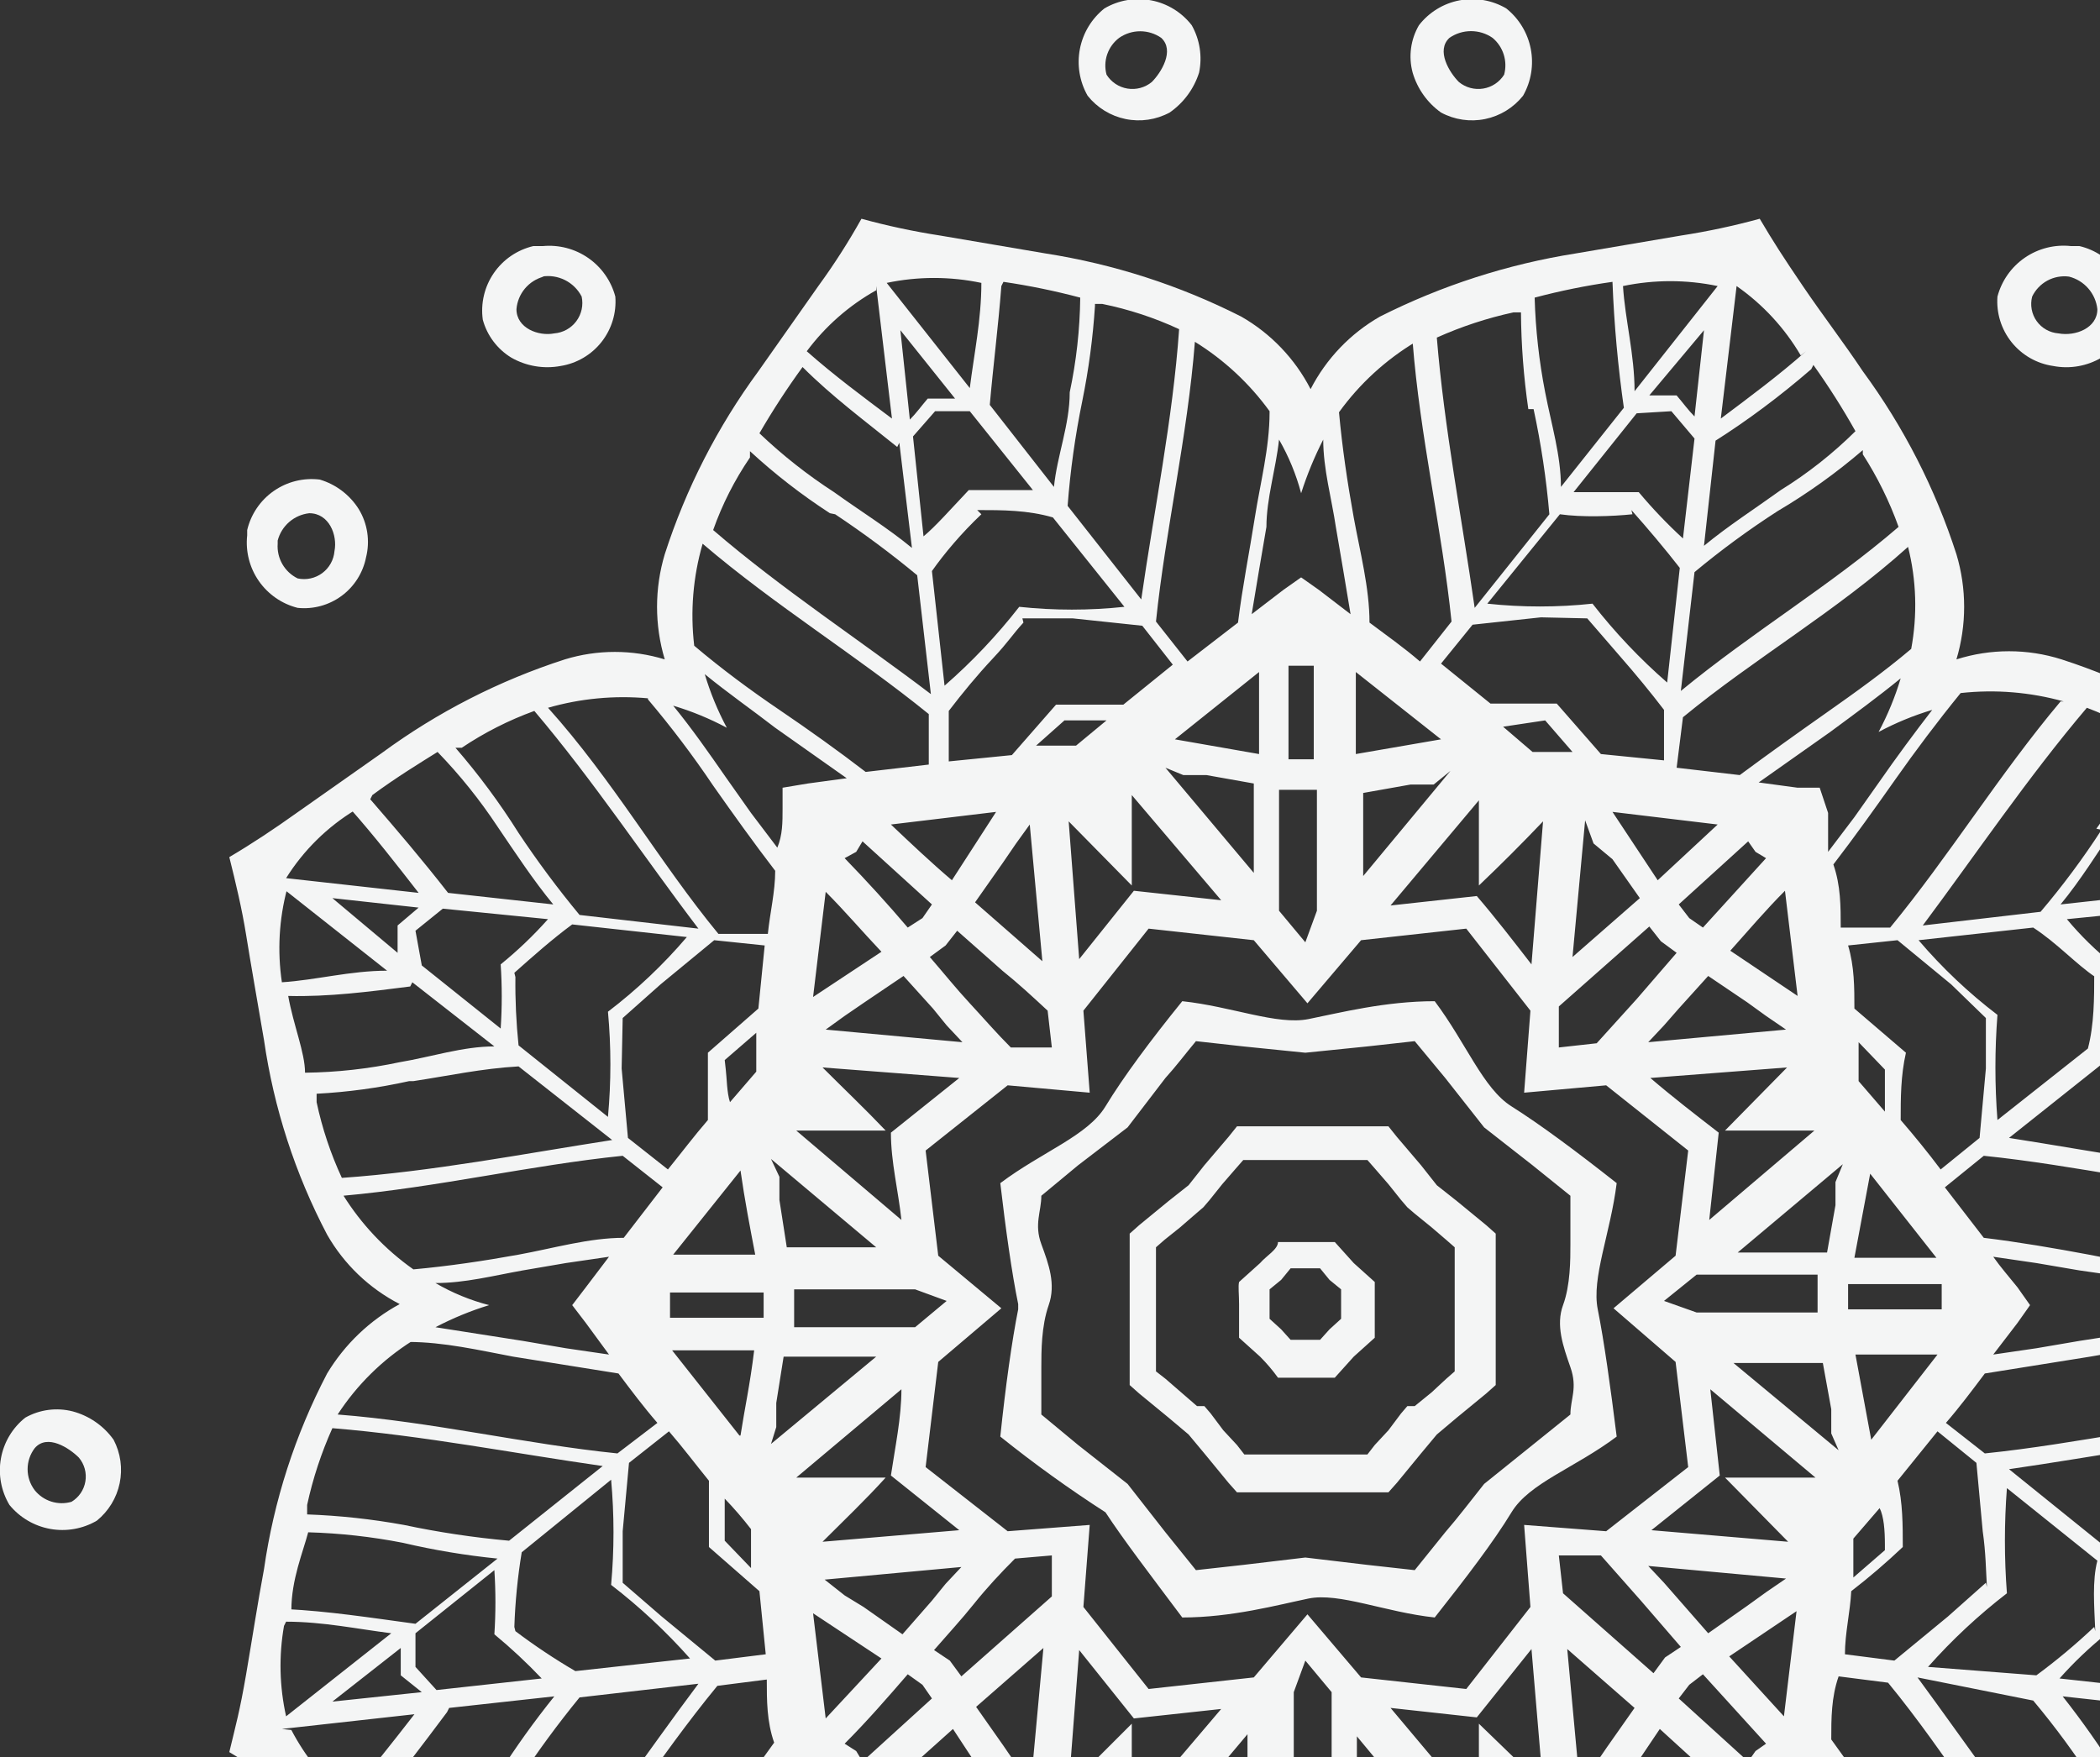 <svg width="239" height="200" viewBox="0 0 239 200" fill="none" xmlns="http://www.w3.org/2000/svg">
<rect x="0" y="0" width="239" height="200" fill="#333333" stroke="none"/>
<g clip-path="url(#clip0_9_4555)">
<path d="M12.929 163.883C11.796 162.295 10.145 161.152 8.26 160.651C6.439 160.188 4.509 160.445 2.873 161.369C1.42 162.526 0.437 164.171 0.107 165.999C-0.223 167.827 0.122 169.712 1.077 171.305C2.25 172.737 3.894 173.704 5.715 174.033C7.536 174.362 9.414 174.031 11.013 173.1C12.349 172.022 13.27 170.515 13.62 168.834C13.969 167.153 13.725 165.404 12.929 163.883ZM3.951 169.629C3.426 168.941 3.142 168.1 3.142 167.235C3.142 166.37 3.426 165.529 3.951 164.84C5.387 163.165 7.901 164.84 8.978 165.918C9.29 166.289 9.517 166.723 9.645 167.19C9.773 167.658 9.798 168.147 9.718 168.625C9.638 169.103 9.456 169.558 9.184 169.958C8.911 170.359 8.555 170.696 8.14 170.946C7.39 171.165 6.591 171.158 5.846 170.923C5.1 170.689 4.44 170.238 3.951 169.629Z" fill="#F4F5F5"/>
<path d="M233.673 41.659C235.564 42.022 237.523 41.681 239.18 40.701C240.767 39.729 241.923 38.188 242.412 36.392C242.671 34.53 242.225 32.639 241.162 31.089C240.099 29.539 238.496 28.442 236.666 28.012H235.709C233.855 27.807 231.989 28.274 230.451 29.329C228.913 30.383 227.805 31.955 227.329 33.758C227.188 35.634 227.765 37.493 228.943 38.96C230.121 40.426 231.812 41.391 233.673 41.659ZM235.469 31.484C236.322 31.699 237.089 32.169 237.667 32.833C238.245 33.496 238.606 34.32 238.701 35.195C238.701 37.35 236.187 38.307 234.272 37.948C233.782 37.911 233.306 37.767 232.878 37.526C232.45 37.286 232.08 36.954 231.795 36.554C231.509 36.154 231.315 35.697 231.226 35.214C231.137 34.73 231.155 34.233 231.279 33.758C231.65 32.987 232.254 32.352 233.006 31.943C233.758 31.535 234.62 31.374 235.469 31.484Z" fill="#F4F5F5"/>
<path d="M133.117 12.809C134.707 11.706 135.886 10.106 136.469 8.26C136.849 6.422 136.551 4.509 135.631 2.873C134.491 1.401 132.853 0.394 131.024 0.042C129.196 -0.311 127.301 0.015 125.695 0.958C124.244 2.114 123.253 3.75 122.902 5.572C122.551 7.394 122.862 9.281 123.78 10.894C124.864 12.258 126.393 13.198 128.1 13.549C129.808 13.899 131.584 13.637 133.117 12.809ZM127.371 4.31C128.074 3.821 128.909 3.558 129.765 3.558C130.621 3.558 131.457 3.821 132.16 4.31C133.716 5.746 132.16 8.26 131.082 9.338C130.701 9.651 130.257 9.88 129.781 10.008C129.304 10.137 128.806 10.162 128.319 10.083C127.832 10.004 127.367 9.822 126.956 9.549C126.545 9.275 126.197 8.918 125.935 8.499C125.728 7.738 125.754 6.931 126.01 6.184C126.267 5.438 126.74 4.785 127.371 4.31Z" fill="#F4F5F5"/>
<path d="M41.659 63.446C41.893 62.519 41.939 61.554 41.795 60.608C41.651 59.663 41.32 58.755 40.821 57.94C39.799 56.323 38.225 55.132 36.392 54.588C34.549 54.361 32.687 54.822 31.163 55.882C29.639 56.942 28.56 58.527 28.132 60.334C28.132 60.334 28.132 60.334 28.132 60.932C27.931 62.771 28.402 64.62 29.459 66.138C30.515 67.656 32.084 68.741 33.878 69.192C35.657 69.376 37.441 68.888 38.88 67.826C40.32 66.763 41.31 65.201 41.659 63.446ZM31.603 61.531C31.816 60.709 32.274 59.972 32.915 59.416C33.556 58.861 34.351 58.513 35.194 58.419C37.469 58.419 38.427 60.932 38.068 62.728C38.027 63.221 37.883 63.699 37.643 64.131C37.403 64.563 37.074 64.939 36.678 65.233C36.281 65.528 35.826 65.734 35.343 65.839C34.86 65.944 34.361 65.944 33.878 65.841C33.148 65.484 32.541 64.918 32.136 64.214C31.73 63.51 31.545 62.7 31.603 61.89V61.531Z" fill="#F4F5F5"/>
<path d="M164.003 12.809C162.444 11.7 161.305 10.097 160.771 8.26C160.529 7.359 160.467 6.419 160.591 5.495C160.714 4.57 161.019 3.679 161.489 2.873C162.629 1.401 164.267 0.394 166.096 0.042C167.924 -0.311 169.819 0.015 171.425 0.958C172.876 2.114 173.867 3.75 174.218 5.572C174.569 7.394 174.258 9.281 173.34 10.894C172.256 12.258 170.727 13.198 169.019 13.549C167.312 13.899 165.536 13.637 164.003 12.809ZM169.868 4.31C169.148 3.81 168.291 3.543 167.414 3.543C166.537 3.543 165.681 3.81 164.96 4.31C163.404 5.746 164.96 8.26 166.038 9.338C166.419 9.651 166.863 9.88 167.339 10.008C167.816 10.137 168.314 10.162 168.801 10.083C169.288 10.004 169.753 9.822 170.164 9.549C170.575 9.275 170.923 8.918 171.185 8.499C171.389 7.748 171.374 6.954 171.14 6.212C170.907 5.469 170.466 4.809 169.868 4.31Z" fill="#F4F5F5"/>
<path d="M63.805 41.659C61.876 42.018 59.881 41.679 58.179 40.701C56.592 39.729 55.435 38.188 54.947 36.392C54.688 34.53 55.134 32.639 56.197 31.089C57.26 29.539 58.863 28.442 60.693 28.012H61.77C63.604 27.837 65.441 28.318 66.954 29.37C68.466 30.423 69.557 31.977 70.03 33.758C70.174 35.616 69.614 37.46 68.46 38.924C67.307 40.388 65.645 41.364 63.805 41.659ZM61.89 31.484C61.051 31.704 60.301 32.179 59.743 32.844C59.186 33.509 58.848 34.33 58.778 35.195C58.778 37.349 61.291 38.307 63.087 37.948C63.58 37.908 64.058 37.763 64.49 37.523C64.922 37.284 65.298 36.955 65.592 36.558C65.887 36.162 66.093 35.706 66.198 35.224C66.303 34.741 66.303 34.241 66.199 33.758C65.781 32.946 65.114 32.287 64.296 31.878C63.478 31.47 62.552 31.331 61.651 31.484H61.89Z" fill="#F4F5F5"/>
<path d="M45.49 148.44C42.082 150.292 39.231 153.019 37.23 156.341C33.591 163.302 31.162 170.832 30.047 178.607C29.329 182.438 28.73 186.388 28.012 190.578C27.294 194.768 26.815 196.444 26.097 199.437C28.73 200.993 31.244 202.669 33.758 204.345C36.272 206.02 40.222 209.013 43.455 211.168C49.751 215.862 56.793 219.464 64.284 221.822C67.99 222.959 71.951 222.959 75.656 221.822C74.485 225.727 74.485 229.889 75.656 233.793C78.041 241.237 81.641 248.234 86.311 254.503L93.134 264.199C94.923 266.652 96.562 269.21 98.042 271.861L107.021 269.946L118.992 267.911C126.749 266.787 134.271 264.401 141.258 260.848C144.639 258.868 147.381 255.96 149.158 252.468C150.936 255.96 153.678 258.868 157.059 260.848C164.046 264.401 171.568 266.787 179.325 267.911L191.296 269.946L200.274 271.861C201.831 269.227 203.507 266.713 205.183 264.199C206.858 261.686 209.851 257.735 212.006 254.503C216.675 248.234 220.275 241.237 222.66 233.793C223.831 229.889 223.831 225.727 222.66 221.822C226.554 223.061 230.737 223.061 234.631 221.822C242.085 219.462 249.087 215.86 255.341 211.168C258.573 209.013 261.805 206.619 265.037 204.345C268.27 202.07 270.065 200.993 272.699 199.437C271.981 196.444 271.382 193.571 270.784 190.578C270.185 187.585 269.467 182.677 268.748 178.607C267.633 170.832 265.204 163.302 261.566 156.341C259.598 152.993 256.738 150.257 253.306 148.44C256.79 146.696 259.669 143.943 261.566 140.539C265.202 133.62 267.631 126.13 268.748 118.393C269.467 114.443 270.065 110.612 270.784 106.422C271.502 102.232 271.981 100.436 272.699 97.563C270.065 96.007 267.551 94.331 265.037 92.536L255.341 85.712C249.063 81.058 242.068 77.459 234.631 75.058C230.737 73.82 226.554 73.82 222.66 75.058C223.831 71.154 223.831 66.992 222.66 63.087C220.251 55.617 216.654 48.583 212.006 42.258C209.851 39.025 207.457 35.913 205.183 32.561C202.908 29.209 201.831 27.533 200.274 24.9C197.321 25.709 194.323 26.349 191.296 26.815L179.325 28.85C171.576 30.077 164.065 32.5 157.059 36.033C153.682 37.964 150.938 40.833 149.158 44.293C147.379 40.833 144.635 37.964 141.258 36.033C134.259 32.484 126.745 30.06 118.992 28.85L107.021 26.815C103.994 26.349 100.996 25.709 98.042 24.9C96.562 27.55 94.923 30.108 93.134 32.561L86.311 42.258C81.663 48.583 78.065 55.617 75.656 63.087C74.485 66.992 74.485 71.154 75.656 75.058C71.951 73.922 67.99 73.922 64.284 75.058C56.813 77.467 49.78 81.064 43.455 85.712L33.758 92.536C31.244 94.331 28.73 96.007 26.097 97.563C26.815 100.436 27.533 103.429 28.012 106.422C28.491 109.415 29.329 114.203 30.047 118.393C31.164 126.13 33.593 133.62 37.23 140.539C39.161 143.916 42.03 146.661 45.49 148.44ZM144.49 150.116V146.764L145.806 145.687L146.884 144.37H150.236L151.313 145.687L152.63 146.764V150.116L151.313 151.313L150.236 152.51H146.884L145.806 151.313L144.49 150.116ZM100.796 168.192H90.62L102.591 158.137C102.591 161.369 101.873 164.721 101.394 167.953L109.175 174.178L93.613 175.495C96.007 173.1 98.521 170.706 100.796 168.192ZM100.796 128.688C98.521 126.294 96.007 123.9 93.613 121.505L109.175 122.703L101.394 128.927C101.394 132.279 102.232 135.511 102.591 138.863L90.62 128.688H100.796ZM128.808 100.796V90.501L138.983 102.472L129.047 101.394L122.822 109.175L121.625 93.493L128.808 100.796ZM168.312 100.796C170.826 98.401 173.22 96.007 175.614 93.493L174.297 109.774C172.262 107.14 170.227 104.507 168.073 101.993L158.256 103.07L168.312 91.099V100.796ZM196.324 128.688H206.499L194.528 138.863L195.606 128.927C192.972 126.892 190.339 124.857 187.825 122.703L203.387 121.505L196.324 128.688ZM196.324 168.192L203.507 175.495L187.944 174.178L195.725 167.953L194.648 158.137L206.619 168.192H196.324ZM168.312 196.204V206.38L158.256 194.409L168.073 195.486L174.297 187.705L175.614 203.267L168.312 196.204ZM128.808 196.204L121.625 203.387L122.822 187.825L129.047 195.606L138.983 194.528L128.808 206.499V196.204ZM88.346 162.446V159.693L89.184 154.426H94.331H96.845H99.718L87.747 164.361L88.346 162.446ZM115.759 200.993L114.203 198.718L111.091 194.289L114.921 190.937L116.837 189.261L118.752 187.585L117.316 203.148L115.759 200.993ZM162.446 208.774H159.812L154.426 207.816V202.788V200.274V197.641L164.362 209.612L162.446 208.774ZM200.993 181.241L198.838 182.797L194.409 185.909L191.057 182.078L189.381 180.163L187.585 178.248L203.267 179.684L200.993 181.241ZM208.894 134.554V137.187L207.936 142.574H202.788H197.761L209.732 132.519L208.894 134.554ZM181.36 96.007L183.515 97.803L186.628 102.232L182.797 105.584L180.881 107.26L178.966 108.936L180.403 93.374L181.36 96.007ZM134.673 88.226H137.307L142.694 89.184V94.212V99.359L132.638 87.388L134.673 88.226ZM96.127 115.64L98.401 114.083L102.831 111.091L106.183 114.802L107.739 116.717L109.534 118.632L93.972 117.196L96.127 115.64ZM87.747 131.92L99.718 141.976H94.69H89.543L88.705 136.589V133.955L87.747 131.92ZM93.853 179.804L109.415 178.368L107.619 180.283L106.063 182.198L102.711 186.029L98.282 182.917L96.127 181.6L93.853 179.804ZM131.92 209.372L141.976 197.402V202.549V207.577L136.589 208.534H133.955L131.92 209.372ZM179.804 203.267L178.368 187.705L180.283 189.381L182.198 191.057L186.029 194.409L182.916 198.838L181.36 201.112L179.804 203.267ZM209.253 165.08L197.282 155.144H199.796H202.31H207.457L208.415 160.411V163.165L209.253 165.08ZM203.267 117.196L187.585 118.632L189.381 116.717L191.057 114.802L194.409 111.091L198.838 114.083L200.993 115.64L203.267 117.196ZM165.08 87.747L155.144 99.718V97.803V95.289V90.261L160.531 89.303H163.164L165.08 87.747ZM117.196 93.852L118.632 109.415L116.717 107.739L114.802 106.063L110.971 102.711L114.083 98.282L115.64 96.007L117.196 93.852ZM84.156 163.404L76.495 153.707H85.832C85.353 157.658 84.754 160.291 84.276 163.404H84.156ZM113.485 204.464L101.514 203.028L108.457 196.803L113.485 204.464ZM163.404 212.844L153.707 220.386C153.707 217.273 153.707 214.161 153.707 211.168L163.404 212.844ZM204.464 183.395L203.028 195.366L196.803 188.543L204.464 183.395ZM212.844 133.596L220.386 143.173H211.048L212.844 133.596ZM183.515 92.416L195.486 93.852L188.663 100.197L183.515 92.416ZM133.716 84.156L143.293 76.495V85.832L133.716 84.156ZM92.536 113.485L93.972 101.514C96.127 103.669 98.162 106.063 100.317 108.337L92.536 113.485ZM85.952 142.814H76.614L84.276 133.237C84.754 136.589 85.353 139.701 85.952 142.814ZM100.317 188.782L93.972 195.606L92.536 183.635L100.317 188.782ZM142.933 211.168V220.386L133.357 212.844L142.933 211.168ZM188.902 196.803L195.725 203.028L183.754 204.464L188.902 196.803ZM211.168 154.186H220.505L212.964 163.883L211.168 154.186ZM196.923 108.218C198.958 105.943 200.993 103.549 203.147 101.394L204.584 113.365L196.923 108.218ZM154.306 85.832C154.306 82.719 154.306 79.607 154.306 76.495L164.002 84.156L154.306 85.832ZM108.337 100.197C105.943 98.162 103.669 96.007 101.394 93.852L113.365 92.416L108.337 100.197ZM86.909 148.081V149.996H76.255V148.56V147.123H86.909V148.081ZM104.985 104.507L103.31 105.584C101.075 102.95 98.681 100.317 96.127 97.683L97.444 96.965L98.162 95.768L106.063 102.95L104.985 104.507ZM148.56 86.43H146.644C146.644 82.959 146.644 79.368 146.644 75.776H148.081H149.518C149.518 79.368 149.518 82.959 149.518 86.43H148.56ZM192.254 104.507L191.057 102.95L198.958 95.768L199.796 96.965L200.993 97.683L193.81 105.584L192.254 104.507ZM210.33 148.081V146.166H220.984V147.602V149.039H210.33V148.081ZM192.254 191.775L193.81 190.578L200.993 198.479L199.796 199.317L198.958 200.514L191.057 193.331L192.254 191.775ZM148.56 209.851H150.475C150.475 213.443 150.475 217.034 150.475 220.625H149.039H147.602C147.602 217.034 147.602 213.443 147.602 209.851H148.56ZM104.985 191.775L106.063 193.331L98.162 200.514L97.444 199.317L96.127 198.479C98.641 195.965 101.035 193.212 103.31 190.578L104.985 191.775ZM107.739 148.081L104.148 151.074C101.753 151.074 99.479 151.074 97.204 151.074H90.381V148.919V146.764H97.204H104.148L107.739 148.081ZM119.71 119.231H115.041C113.365 117.555 111.929 115.879 110.372 114.203C108.816 112.527 107.38 110.731 105.823 108.936L107.619 107.619L108.936 105.943L114.083 110.492C115.879 111.929 117.555 113.485 119.231 115.041L119.71 119.231ZM148.56 107.26L145.567 103.669V96.725C145.567 94.451 145.567 92.177 145.567 89.902H147.722H149.877C149.877 92.177 149.877 94.451 149.877 96.725C149.877 99 149.877 101.275 149.877 103.669L148.56 107.26ZM177.41 119.231V114.562L182.557 110.013L187.705 105.464L189.022 107.14L190.817 108.457L186.268 113.724L181.719 118.752L177.41 119.231ZM189.381 148.081L193.092 145.088H199.915H206.858V147.243V149.398H199.915H193.092L189.381 148.081ZM177.41 177.051H182.198L186.747 182.198L191.296 187.466L189.501 188.663L188.184 190.458L183.036 185.909L177.889 181.36L177.41 177.051ZM148.56 189.022L151.553 192.613C151.553 194.887 151.553 197.162 151.553 199.437C151.553 201.711 151.553 204.105 151.553 206.38H149.398H147.243C147.243 204.105 147.243 201.711 147.243 199.437V192.613L148.56 189.022ZM119.71 177.051V181.719L114.562 186.268L109.415 190.817L108.098 189.022L106.302 187.825C107.859 186.029 109.415 184.353 110.851 182.557C112.288 180.762 113.844 179.086 115.52 177.41L119.71 177.051ZM65.122 148.56L66.678 150.595L69.312 154.186L64.404 153.468L59.496 152.63L49.56 151.074C51.513 150.05 53.557 149.209 55.665 148.56C53.524 148.008 51.469 147.162 49.56 146.046C52.912 146.046 56.144 145.208 59.496 144.609L64.404 143.771L69.312 143.053L66.678 146.525L65.122 148.56ZM89.064 89.663V92.057C89.064 93.613 89.064 95.049 88.466 96.486L85.473 92.536L82.6 88.466C80.684 85.712 78.769 82.959 76.614 80.325C78.728 80.956 80.774 81.799 82.719 82.839C81.679 80.894 80.837 78.848 80.206 76.734C82.839 78.889 85.593 80.804 88.226 82.839L92.296 85.712L96.366 88.585L91.937 89.184L89.064 89.663ZM148.081 65.721L146.046 67.157L142.455 69.91L143.293 64.883L144.131 59.974C144.131 56.742 145.208 53.391 145.567 50.039C146.67 51.954 147.515 54.007 148.081 56.144C148.752 54.044 149.592 52.002 150.595 50.039C150.595 53.391 151.553 56.742 152.031 59.974L152.869 64.883L153.707 69.91L150.116 67.157L148.081 65.721ZM207.098 89.663H204.584L200.155 89.064L204.225 86.191L208.295 83.318C211.048 81.283 213.682 79.368 216.316 77.213C215.684 79.327 214.842 81.372 213.802 83.318C215.747 82.278 217.793 81.435 219.907 80.804C217.872 83.438 215.837 86.191 213.921 88.944L211.048 93.015L208.056 96.965C208.056 95.528 208.056 94.092 208.056 92.536L207.098 89.663ZM231.04 148.56L229.603 146.525C228.646 145.328 227.688 144.25 226.85 143.053L231.758 143.771L236.666 144.609L246.722 146.046C244.764 147.148 242.672 147.993 240.497 148.56C242.635 149.231 244.717 150.072 246.722 151.074L236.666 152.63L231.758 153.468L226.85 154.186L229.603 150.595L231.04 148.56ZM207.098 207.577V205.063C207.098 203.626 207.098 202.19 207.098 200.634L210.091 204.704L212.964 208.774C214.879 211.527 216.914 214.161 218.949 216.914C216.832 216.24 214.787 215.358 212.844 214.28C213.884 216.226 214.727 218.272 215.358 220.386C212.724 218.351 210.091 216.316 207.337 214.4L203.267 211.527L199.197 208.534L203.626 207.936L207.098 207.577ZM148.081 231.519L150.116 230.082L153.707 227.329L152.869 232.237L152.031 237.265C152.031 240.497 150.954 243.849 150.595 247.201C149.614 245.228 148.773 243.188 148.081 241.096C147.493 243.225 146.649 245.275 145.567 247.201C145.567 243.849 144.729 240.497 144.131 237.265L143.293 232.237L142.455 227.329L146.046 230.082L148.081 231.519ZM89.064 207.577H91.578L96.007 208.175L91.937 211.168L87.867 214.041L79.846 220.027C80.478 217.912 81.32 215.867 82.36 213.921C80.417 214.999 78.372 215.881 76.255 216.555C78.41 213.802 80.325 211.168 82.241 208.415L85.114 204.345L88.106 200.274C88.106 201.831 88.106 203.267 88.705 204.704L89.064 207.577ZM46.447 152.75C50.517 152.75 54.588 153.707 58.418 154.426L70.389 156.341C71.826 158.256 73.262 160.172 74.819 161.967L70.27 165.439C59.735 164.361 49.201 161.848 38.427 161.01C40.622 157.636 43.522 154.777 46.926 152.63L46.447 152.75ZM79.128 223.379C82.241 220.745 85.592 218.351 88.825 216.076L98.641 208.894L105.823 209.851V215.597C97.564 222.181 88.346 227.568 80.086 234.871C79.133 231.073 78.971 227.121 79.607 223.259L79.128 223.379ZM152.271 250.193C152.271 246.123 153.228 242.173 153.947 238.222C154.665 234.272 155.264 230.322 155.742 226.251C157.658 224.695 159.693 223.259 161.489 221.703L165.08 226.132C164.002 236.666 161.488 247.201 160.65 257.975C157.484 255.934 154.791 253.24 152.75 250.074L152.271 250.193ZM222.9 217.513C220.266 214.4 217.872 211.168 215.478 207.816L208.415 198C208.415 195.606 208.415 193.212 209.253 190.817L214.879 191.536C221.583 199.676 226.85 208.894 234.272 217.154C230.705 218.025 226.995 218.147 223.378 217.513H222.9ZM249.715 144.49C245.644 144.49 241.574 143.532 237.744 142.814C233.913 142.095 229.723 141.377 225.773 140.898L221.343 135.152L225.773 131.561C236.307 132.639 246.842 135.152 257.615 136.11C255.723 139.335 253.198 142.144 250.193 144.37L249.715 144.49ZM217.513 73.861C214.4 76.495 211.048 78.889 207.816 81.163C204.584 83.438 201.232 85.832 198 88.226L190.817 87.388L191.536 81.642C199.676 74.938 208.894 69.671 217.154 62.249C218.109 66.049 218.231 70.01 217.513 73.861ZM144.49 46.926C144.49 50.996 143.412 55.066 142.814 58.897C142.215 62.728 141.377 66.918 140.898 70.868L135.152 75.297L131.561 70.749C132.638 60.334 135.152 49.68 135.99 38.906C139.312 40.959 142.199 43.644 144.49 46.807V46.926ZM73.741 79.607C76.394 82.74 78.872 86.017 81.163 89.423C83.438 92.655 85.832 96.007 88.226 99.12C88.226 101.514 87.627 103.908 87.388 106.302H81.762C75.058 98.162 69.791 88.825 62.369 80.565C66.06 79.504 69.916 79.139 73.741 79.487V79.607ZM39.025 136.11C49.799 135.152 60.334 132.639 70.868 131.561L75.417 135.152L70.988 140.898C67.037 140.898 62.967 142.095 59.017 142.814C55.066 143.532 50.996 144.131 47.046 144.49C43.829 142.223 41.102 139.333 39.025 135.99V136.11ZM62.249 217.513C69.312 209.253 74.938 200.035 81.642 191.895L87.268 191.177C87.268 193.571 87.268 195.965 88.106 198.359L81.043 208.175C78.781 211.564 76.302 214.803 73.621 217.872C69.849 218.575 65.969 218.452 62.249 217.513ZM135.631 257.975C134.793 247.201 132.279 236.666 131.202 226.132L134.793 221.703L140.539 226.251C140.539 230.202 141.736 234.152 142.455 238.222C143.173 242.293 143.771 246.243 144.131 250.193C141.895 253.372 138.995 256.028 135.631 257.975ZM216.794 234.751C208.534 227.808 199.317 222.062 191.176 215.478L190.458 209.732L197.641 208.774L207.457 215.956C210.689 218.231 214.041 220.625 217.154 223.259C217.992 227.044 217.992 230.966 217.154 234.751H216.794ZM257.735 161.01C246.961 161.848 236.427 164.361 225.892 165.439L221.463 161.967C223.019 160.172 224.456 158.256 225.892 156.341L237.863 154.426C241.814 153.707 245.884 153.109 249.834 152.75C253.169 154.853 255.991 157.675 258.094 161.01H257.735ZM234.511 79.846C227.568 88.106 221.822 97.444 215.118 105.584H209.492C209.492 103.19 209.492 100.796 208.654 98.401C211.048 95.289 213.443 91.937 215.717 88.705C217.992 85.473 220.505 82.121 223.139 78.889C227.075 78.456 231.057 78.781 234.871 79.846H234.511ZM160.77 38.906C161.608 49.68 164.122 60.334 165.199 70.749L161.608 75.297C159.813 73.741 157.777 72.305 155.862 70.868C155.862 66.918 154.785 62.848 154.066 58.897C153.348 54.947 152.75 50.877 152.391 46.926C154.729 43.688 157.703 40.959 161.129 38.906H160.77ZM79.966 61.89C88.226 68.953 97.444 74.579 105.704 81.283V87.029L98.521 87.867C95.409 85.473 92.057 83.079 88.705 80.804C85.353 78.53 82.121 76.135 79.008 73.502C78.548 69.606 78.874 65.658 79.966 61.89ZM34.955 172.143V171.305C35.605 168.299 36.568 165.371 37.828 162.566C48.123 163.404 58.538 165.439 68.594 166.875L57.94 175.375C53.917 175.015 49.919 174.416 45.968 173.579C42.331 172.916 38.65 172.516 34.955 172.382V172.143ZM85.233 245.525V244.687C83.488 242.167 82.08 239.431 81.043 236.546C88.825 229.843 97.803 223.857 105.823 217.872L104.267 231.279C101.338 233.83 98.216 236.152 94.93 238.222C91.508 240.483 88.267 243.005 85.233 245.764V245.525ZM172.502 261.805H171.544C168.519 261.172 165.584 260.167 162.805 258.813C163.643 248.637 165.678 238.103 167.115 228.167L175.614 238.821C175.269 242.845 174.669 246.844 173.819 250.792C173.104 254.505 172.664 258.267 172.502 262.045V261.805ZM245.884 211.647H245.046C242.497 213.311 239.766 214.677 236.906 215.717C230.202 207.936 224.216 199.077 218.231 190.937L231.399 193.571C233.913 196.571 236.233 199.73 238.342 203.028C240.637 206.16 243.158 209.121 245.884 211.886V211.647ZM262.164 124.259V125.216C261.588 128.203 260.623 131.101 259.291 133.835C248.996 133.117 238.582 131.082 228.646 129.526L239.18 121.146C243.131 121.146 246.842 122.224 251.151 122.822C254.767 123.699 258.452 124.26 262.164 124.498V124.259ZM212.006 50.996V51.715C213.673 54.304 215.038 57.075 216.076 59.974C208.295 66.678 199.437 71.945 191.296 78.649L192.852 65.122C195.861 62.618 199.019 60.299 202.31 58.179C205.739 56.154 208.984 53.83 212.006 51.236V50.996ZM124.618 34.596H125.456C128.471 35.209 131.404 36.173 134.195 37.469C133.476 47.764 131.322 58.179 129.885 68.234L121.505 57.58C121.809 53.559 122.369 49.56 123.181 45.609C123.903 42.055 124.382 38.455 124.618 34.836V34.596ZM51.834 85.114H52.553C55.126 83.388 57.9 81.981 60.812 80.924C67.516 88.825 73.382 97.683 79.487 105.704L65.96 104.147C63.484 101.158 61.167 98.042 59.017 94.81C56.874 91.399 54.472 88.158 51.834 85.114ZM47.046 123.062C50.996 122.463 54.827 121.625 59.017 121.386L69.671 129.765C59.615 131.322 49.201 133.357 38.906 134.075C37.627 131.319 36.664 128.428 36.033 125.456V124.498C39.578 124.312 43.101 123.831 46.567 123.062H47.046ZM59.017 202.669C61.166 199.398 63.484 196.242 65.96 193.212L79.487 191.655C73.382 199.796 67.516 208.654 60.812 216.435C57.903 215.421 55.129 214.054 52.553 212.365H51.834C54.308 209.305 56.548 206.063 58.538 202.669H59.017ZM123.66 250.553C122.848 246.602 122.288 242.603 121.984 238.582L130.364 227.927C131.8 237.863 133.955 248.398 134.673 258.573C131.91 259.964 128.97 260.97 125.935 261.566H125.097C124.889 257.825 124.409 254.104 123.66 250.433V250.553ZM203.267 238.582C199.923 236.541 196.759 234.218 193.81 231.638L192.254 218.231C200.394 224.216 209.253 230.202 217.034 236.906C215.993 239.766 214.628 242.497 212.964 245.046V245.884C209.773 243.145 206.371 240.664 202.788 238.462L203.267 238.582ZM251.151 173.938C247.202 174.785 243.204 175.384 239.18 175.734L228.646 167.235C238.582 165.798 248.996 163.763 259.291 162.925C260.604 165.709 261.569 168.644 262.164 171.664V172.502C258.266 172.646 254.384 173.086 250.553 173.819L251.151 173.938ZM239.18 94.451C237.07 97.71 234.751 100.829 232.237 103.788L218.829 105.345C224.815 97.324 230.8 88.466 237.504 80.565C240.367 81.65 243.098 83.055 245.645 84.755H246.482C243.604 87.737 240.962 90.939 238.582 94.331L239.18 94.451ZM174.537 46.567C175.387 50.516 175.987 54.514 176.333 58.538L167.833 69.192C166.397 59.137 164.362 48.722 163.524 38.427C166.328 37.167 169.257 36.204 172.262 35.554H173.1C173.127 39.24 173.407 42.919 173.938 46.567H174.537ZM95.049 58.538C98.281 60.688 101.398 63.005 104.387 65.481L105.943 79.008C97.922 72.903 88.944 67.037 81.163 60.334C82.197 57.411 83.606 54.635 85.353 52.074V51.355C88.18 53.963 91.224 56.326 94.451 58.418L95.049 58.538ZM33.16 183.276C33.16 179.804 34.476 176.692 35.075 174.417C38.693 174.52 42.296 174.92 45.849 175.614C49.397 176.446 52.996 177.046 56.623 177.41L47.285 184.832C42.018 184.114 37.349 183.395 32.561 183.156L33.16 183.276ZM91.698 255.102C89.932 252.675 88.293 250.157 86.79 247.56C89.436 245.063 92.279 242.781 95.289 240.736C98.282 238.701 101.394 236.786 104.148 234.511L102.711 246.482C98.401 248.996 94.69 251.869 91.099 254.982L91.698 255.102ZM183.874 264.559C180.403 264.559 177.29 263.242 175.016 262.763C175.118 259.105 175.519 255.462 176.213 251.869C176.931 248.278 177.649 244.687 178.008 241.215L185.43 250.433C184.559 255.067 183.92 259.741 183.515 264.439L183.874 264.559ZM255.341 205.542C252.588 207.457 249.834 209.253 247.799 210.45C245.267 207.834 242.983 204.988 240.976 201.95C239.067 198.884 236.989 195.927 234.751 193.092L246.722 194.409C249.116 198.718 251.869 202.429 255.341 205.542ZM264.798 113.365C264.798 116.717 263.481 119.829 262.883 122.104C259.261 122.054 255.653 121.653 252.109 120.907C248.518 120.308 244.926 119.47 241.455 119.111L250.672 111.809C255.341 112.886 259.77 113.485 264.559 113.844L264.798 113.365ZM206.38 41.539C208.112 43.964 209.71 46.482 211.168 49.081C208.597 51.63 205.746 53.879 202.669 55.785C199.676 57.94 196.683 59.855 193.93 62.129L195.247 50.158C198.838 47.884 202.549 45.13 206.14 42.018L206.38 41.539ZM114.203 32.082C117.148 32.515 120.065 33.115 122.942 33.878C122.899 37.5 122.498 41.109 121.745 44.652C121.745 48.363 120.308 51.834 119.949 55.426L112.647 46.088C113.006 41.898 113.605 37.23 113.964 32.561L114.203 32.082ZM42.377 90.501C45.13 88.466 47.884 86.79 49.799 85.592C52.332 88.209 54.616 91.054 56.623 94.092C58.658 97.085 60.693 100.197 62.967 102.95L50.996 101.634C48.004 97.803 45.25 94.571 42.138 90.979L42.377 90.501ZM46.926 111.809L56.264 119.111C52.672 119.111 49.081 120.308 45.49 120.907C41.947 121.66 38.338 122.061 34.716 122.104C34.716 119.829 33.399 116.717 32.8 113.365C37.349 113.485 42.018 112.886 46.687 112.288L46.926 111.809ZM51.116 194.409L63.087 193.092C60.81 195.925 58.691 198.882 56.742 201.95C54.736 204.988 52.451 207.834 49.919 210.45L42.497 205.542C45.25 202.429 48.004 198.718 50.877 194.888L51.116 194.409ZM112.647 249.834L119.949 240.617C119.949 244.088 121.146 247.68 121.745 251.271C122.497 254.855 122.898 258.503 122.942 262.164C120.667 262.164 117.555 263.481 114.203 263.96C113.605 259.651 113.006 255.102 112.407 250.313L112.647 249.834ZM195.247 245.645L193.93 233.674C196.683 235.948 199.676 237.863 202.669 239.898C205.723 241.882 208.571 244.168 211.168 246.722C209.71 249.321 208.112 251.839 206.38 254.264C202.549 251.869 198.838 248.996 195.486 246.123L195.247 245.645ZM250.672 184.233L241.455 176.811C245.04 176.437 248.599 175.837 252.109 175.016C255.662 174.328 259.265 173.928 262.883 173.819C262.883 176.093 264.199 179.206 264.798 182.677C259.77 183.395 255.341 184.114 250.433 184.712L250.672 184.233ZM246.482 101.634L234.511 102.95C236.786 100.197 238.701 97.085 240.736 94.092C242.743 91.054 245.027 88.209 247.56 85.592C250.157 87.096 252.675 88.734 255.102 90.501C251.869 94.571 249.116 97.803 246.243 102.112L246.482 101.634ZM185.071 46.088L177.649 55.426C177.649 51.834 176.572 48.363 175.854 44.652C175.16 41.099 174.759 37.496 174.657 33.878C177.571 33.104 180.529 32.504 183.515 32.082C183.701 36.93 184.141 41.765 184.832 46.567L185.071 46.088ZM102.352 50.398L103.788 62.369C101.035 60.094 97.923 58.179 94.93 56.024C91.894 54.059 89.049 51.814 86.43 49.32C87.934 46.723 89.573 44.206 91.339 41.779C94.69 45.131 98.401 47.884 102.112 50.877L102.352 50.398ZM32.561 184.592C36.751 184.592 40.701 185.43 44.532 185.909L32.561 195.366C31.805 191.984 31.723 188.485 32.322 185.071L32.561 184.592ZM92.416 256.418C95.528 253.665 98.76 251.271 102.112 248.637L99.718 263.96C96.732 262.017 94.168 259.493 92.177 256.538L92.416 256.418ZM185.43 264.559C185.43 260.488 186.149 256.418 186.747 252.588L196.204 264.559C192.598 265.5 188.816 265.541 185.191 264.678L185.43 264.559ZM257.256 204.704C254.503 201.591 251.989 198.359 249.475 195.127L264.559 196.803C262.543 200.022 259.846 202.76 256.658 204.823L257.256 204.704ZM265.397 111.809C261.326 111.809 257.256 110.971 253.426 110.492L265.397 101.035C266.038 104.664 265.833 108.392 264.798 111.929L265.397 111.809ZM205.542 39.983C202.429 42.736 199.197 45.13 195.845 47.644L197.641 32.561C200.617 34.637 203.108 37.332 204.943 40.462L205.542 39.983ZM111.689 32.202C111.689 36.392 110.851 40.342 110.372 44.173L100.915 32.202C104.468 31.453 108.137 31.453 111.689 32.202ZM39.863 92.057C42.617 95.169 45.131 98.401 47.645 101.634L32.561 99.958C34.549 96.781 37.256 94.116 40.462 92.177L39.863 92.057ZM32.082 101.035L44.053 110.492C39.863 110.492 35.913 111.569 32.082 111.809C31.553 108.254 31.756 104.628 32.681 101.155L32.082 101.035ZM32.082 196.803L47.166 195.127C44.652 198.359 42.138 201.591 39.385 204.704C36.827 202.536 34.713 199.894 33.16 196.923L32.082 196.803ZM100.197 264.199L109.654 252.228C109.654 256.299 110.732 260.369 110.971 264.199C107.785 264.94 104.477 264.981 101.274 264.319L100.197 264.199ZM195.965 264.199L195.486 248.757C198.838 251.391 202.07 253.785 205.183 256.538C203.017 259.553 200.244 262.082 197.042 263.96L195.965 264.199ZM263.361 196.085L251.391 186.628C255.461 186.628 259.531 185.55 263.361 185.311C264.502 188.698 264.871 192.297 264.439 195.845L263.361 196.085ZM263.361 100.317L248.278 101.993C250.792 98.761 253.306 95.528 256.059 92.416C259.252 94.322 261.957 96.945 263.96 100.077L263.361 100.317ZM195.486 32.561L186.029 44.532C186.029 40.342 184.952 36.392 184.712 32.561C188.265 31.819 191.933 31.819 195.486 32.561ZM99.718 32.561L101.514 47.644C98.162 45.13 94.93 42.736 91.817 39.983C93.932 37.137 96.624 34.771 99.718 33.04V32.561ZM37.828 193.69L45.609 187.585V190.698L48.004 192.613L37.828 193.69ZM37.828 102.232L47.645 103.31L45.25 105.345V108.457L37.828 102.232ZM102.472 37.589L108.696 45.37H105.584C104.866 46.208 104.267 47.046 103.549 47.764L102.472 37.589ZM193.93 37.589L192.852 47.405C192.134 46.687 191.536 45.849 190.817 45.011H187.705L193.93 37.589ZM258.573 102.232L250.912 108.457C250.912 107.38 250.912 106.422 250.912 105.345L248.518 103.31L258.573 102.232ZM258.573 193.69L248.757 192.613L251.151 190.698C251.151 189.62 251.151 188.543 251.151 187.585L258.573 193.69ZM193.93 258.334L187.705 250.672H190.817C191.536 249.954 192.134 249.116 192.852 248.278L193.93 258.334ZM102.472 258.334L103.549 248.517C104.267 249.355 104.866 250.193 105.584 250.912H108.696L102.472 258.334ZM47.285 189.74V185.909L56.264 178.727C56.423 181.158 56.423 183.597 56.264 186.029C58.159 187.595 59.958 189.274 61.651 191.057L49.679 192.374L47.285 189.74ZM47.285 105.943L50.398 103.429L62.369 104.626C60.715 106.484 58.913 108.206 56.982 109.774C57.144 112.205 57.144 114.645 56.982 117.076L48.004 109.894L47.285 105.943ZM106.422 46.807H110.372L117.555 55.785C115.879 55.785 113.126 55.785 110.253 55.785C108.218 57.94 106.422 59.974 105.105 61.052L103.908 49.679L106.422 46.807ZM190.219 46.807L192.852 49.919L191.536 61.291C189.747 59.647 188.068 57.887 186.508 56.024C183.515 56.024 180.762 56.024 179.086 56.024L186.268 47.046L190.219 46.807ZM249.355 105.943V109.894L240.497 117.076C240.264 114.648 240.264 112.202 240.497 109.774C238.569 108.243 236.804 106.518 235.23 104.626L247.201 103.429L249.355 105.943ZM249.355 189.74L246.363 192.374L234.392 191.057C236.007 189.239 237.769 187.558 239.659 186.029C239.426 183.6 239.426 181.155 239.659 178.727L248.518 185.909L249.355 189.74ZM190.219 248.877H186.268L179.086 240.018C181.554 239.785 184.039 239.785 186.508 240.018C188.036 238.127 189.718 236.365 191.536 234.751L192.852 246.123C192.014 247.32 191.176 248.398 190.339 249.356L190.219 248.877ZM106.422 248.877L103.908 245.884L105.105 234.511C106.937 236.15 108.657 237.91 110.253 239.779C112.681 239.545 115.126 239.545 117.555 239.779L110.372 248.637L106.422 248.877ZM58.538 185.191C58.633 182.343 58.913 179.504 59.376 176.692L69.551 168.432C69.912 172.414 69.912 176.42 69.551 180.403C72.801 182.907 75.808 185.713 78.53 188.782L65.481 190.219C63.12 188.838 60.841 187.319 58.658 185.67L58.538 185.191ZM58.538 110.732C60.693 108.816 62.848 106.901 65.122 105.225L78.17 106.661C75.489 109.807 72.48 112.656 69.192 115.161C69.559 119.143 69.559 123.15 69.192 127.132L59.017 118.992C58.748 116.407 58.628 113.809 58.658 111.21L58.538 110.732ZM111.21 58.059C114.083 58.059 116.956 58.059 119.829 58.897L127.97 69.073C123.991 69.497 119.978 69.497 115.999 69.073C113.461 72.332 110.614 75.338 107.499 78.051L106.063 65.002C107.499 62.967 109.415 60.693 111.689 58.538L111.21 58.059ZM185.67 58.059C187.585 60.214 189.501 62.488 191.176 64.643L189.74 77.692C186.625 74.979 183.779 71.972 181.241 68.713C177.262 69.14 173.249 69.14 169.27 68.713L177.53 58.538C180.044 58.897 183.515 58.778 185.79 58.538L185.67 58.059ZM238.342 110.732C238.342 113.605 238.342 116.597 237.624 119.351L227.329 127.491C227.02 123.507 227.02 119.504 227.329 115.52C224.042 113.015 221.032 110.166 218.351 107.021L231.399 105.584C234.152 107.38 236.307 109.774 238.462 111.21L238.342 110.732ZM238.342 185.191C236.263 187.16 234.064 188.999 231.758 190.698L219.428 189.74C222.15 186.67 225.156 183.864 228.406 181.36C228.102 177.376 228.102 173.374 228.406 169.389L238.701 177.649C238.103 179.924 238.342 182.797 238.462 185.67L238.342 185.191ZM185.67 237.863C182.797 237.863 179.924 237.863 177.17 237.145L168.91 226.85C172.895 226.539 176.897 226.539 180.881 226.85C183.451 223.619 186.295 220.615 189.381 217.872L190.817 230.92C189.62 234.033 187.705 236.187 185.79 238.342L185.67 237.863ZM111.21 237.863C109.295 235.709 107.38 233.554 105.704 231.279L107.14 218.231C110.226 220.974 113.07 223.978 115.64 227.209C119.624 226.9 123.626 226.9 127.611 227.209L119.47 237.504L111.21 237.863ZM70.868 180.163V174.297L71.586 166.516L76.135 162.925C77.692 164.721 79.128 166.636 80.684 168.551C80.684 171.065 80.684 173.579 80.684 176.093L86.43 181.121L87.149 188.303L81.403 189.022L75.297 183.994L70.868 180.163ZM70.868 115.879L75.178 112.048L81.283 107.021L87.029 107.619L86.311 114.802L80.565 119.829C80.565 122.463 80.565 124.977 80.565 127.491C79.008 129.287 77.572 131.202 76.016 133.117L71.467 129.526L70.749 121.625L70.868 115.879ZM116.358 70.389H122.104L130.005 71.227L133.476 75.656L127.85 80.206H120.189L115.161 85.951L107.978 86.67V80.924C109.534 78.889 111.21 76.854 113.006 74.938C114.802 73.023 115.161 72.305 116.478 70.868L116.358 70.389ZM180.642 70.389L184.473 74.819C186.149 76.734 187.825 78.769 189.381 80.804V86.55L182.198 85.832L177.17 80.086H169.629L164.002 75.537L167.594 71.108L175.375 70.27L180.642 70.389ZM226.012 115.879C226.012 117.794 226.012 119.71 226.012 121.625L225.294 129.526L220.865 133.117C219.428 131.202 217.872 129.287 216.316 127.491C216.316 124.977 216.316 122.463 216.914 119.829L211.048 114.802C211.048 112.407 211.048 110.013 210.33 107.619L215.956 107.021L222.062 112.048L226.012 115.879ZM226.012 180.163L221.703 183.994L215.597 189.022L209.971 188.303C209.971 185.909 210.569 183.515 210.689 181.121C212.728 179.545 214.686 177.867 216.555 176.093C216.555 173.579 216.555 171.065 215.956 168.551L220.505 162.925L224.935 166.516L225.653 174.297C226.012 176.811 226.012 178.727 226.132 180.642L226.012 180.163ZM180.642 225.533C178.689 225.656 176.73 225.656 174.776 225.533C172.143 225.533 169.509 225.533 166.995 224.815L163.404 220.386L169.03 215.837H176.572L181.6 210.091L188.782 209.253V214.879L183.874 220.984L180.642 225.533ZM116.358 225.533L112.527 221.224C110.771 219.228 109.096 217.193 107.499 215.119V209.492L114.682 210.33L119.71 216.076H127.371L132.998 220.625L129.526 225.054L121.625 225.773L116.358 225.533ZM82.48 175.375C82.48 173.699 82.48 172.143 82.48 170.586C83.541 171.688 84.54 172.847 85.473 174.058V178.487L82.48 175.375ZM82.48 120.667L86.071 117.555V121.984L83.079 125.456C82.719 124.378 82.719 122.703 82.6 121.745L82.48 120.667ZM121.146 82.001H125.935L122.463 84.874H117.914L121.146 82.001ZM175.854 82.001L178.966 85.592H174.417L171.065 82.719L175.854 82.001ZM214.52 121.745C214.52 123.301 214.52 124.977 214.52 126.533L211.527 123.062V118.632L214.52 121.745ZM214.52 176.452L210.929 179.565V175.135L213.921 171.664C214.4 172.621 214.52 174.178 214.52 175.854V176.452ZM175.973 215.119H171.185L174.537 212.245H179.086L175.973 215.119ZM121.266 215.119L118.034 211.408H122.583L126.054 214.28L121.266 215.119ZM115.879 149.039C115.161 152.63 114.443 157.778 113.844 163.524C117.681 166.604 121.677 169.481 125.815 172.143C127.85 175.255 130.963 179.325 134.554 184.114C140.18 184.114 145.447 182.677 148.919 181.959C152.391 181.241 157.658 183.515 163.284 184.114C166.875 179.565 169.988 175.495 172.023 172.143C174.058 168.791 179.206 167.115 183.994 163.524C183.276 157.778 182.557 152.63 181.839 149.039C181.121 145.447 183.276 140.42 183.994 134.674C179.445 131.082 175.255 127.97 172.023 125.935C168.791 123.9 166.875 118.752 163.284 113.964C157.658 113.964 152.51 115.281 148.919 115.999C145.328 116.717 140.18 114.562 134.554 113.964C130.963 118.393 127.85 122.583 125.815 125.935C123.78 129.287 118.632 131.082 113.844 134.674C114.443 139.821 115.161 144.968 115.879 148.44V149.039ZM105.345 166.995L106.781 155.024L113.964 148.919L106.781 142.934L105.345 130.963L114.682 123.54L124.019 124.378L123.301 115.041L130.723 105.704L142.694 107.021L148.799 114.203L154.904 107.021L166.875 105.704L174.178 115.041L173.46 124.378L182.797 123.54L192.134 130.963L190.698 142.934L183.635 148.919L190.698 155.024L192.134 166.995L182.797 174.297L173.46 173.579L174.178 182.917L166.875 192.254L154.904 190.937L148.799 183.754L142.694 190.937L130.723 192.254L123.301 182.917L124.019 173.579L114.682 174.297L105.345 166.995ZM131.561 156.101V152.51V150.116V147.961V145.687V141.976L132.519 141.138L134.314 139.701L136.11 138.145L136.948 137.427L137.666 136.589L139.103 134.793L140.659 132.998L141.497 132.04H145.088H147.482H149.637H152.031H155.623L156.461 132.998L158.017 134.793L159.453 136.589L160.172 137.427L161.01 138.145L162.925 139.701L164.601 141.138L165.559 141.976V143.293V145.687V147.961V150.116V152.51V154.785V156.101L164.601 156.94L162.925 158.496L161.01 160.052H160.172L159.453 160.89L158.017 162.805L156.461 164.481L155.623 165.559H154.306H152.031H149.637H147.602H145.208H142.933H141.617L140.779 164.481L139.222 162.805L137.786 160.89L137.068 160.052H136.23L134.434 158.496L132.638 156.94L131.561 156.101ZM141.018 149.039C141.018 150.116 141.018 151.193 141.018 152.271L143.412 154.426C144.154 155.168 144.834 155.968 145.447 156.82H148.679H151.912L154.066 154.426L156.461 152.271C156.461 151.193 156.461 150.116 156.461 149.039C156.461 147.961 156.461 147.004 156.461 145.926L154.066 143.771L151.912 141.377H148.679H145.447C145.447 142.215 144.131 142.933 143.412 143.771L141.018 145.926C140.898 146.405 141.018 147.363 141.018 148.44V149.039ZM118.513 161.01C118.513 159.214 118.513 157.418 118.513 155.623C118.513 153.827 118.513 150.954 119.351 148.56C120.189 146.166 119.351 143.891 118.513 141.617C117.675 139.342 118.513 137.906 118.513 136.11L122.702 132.638L128.329 128.329L132.638 122.703C133.836 121.386 134.913 119.949 136.11 118.513L141.497 119.111L148.56 119.829L155.623 119.111L161.01 118.513L164.481 122.703L168.91 128.329L174.417 132.638L178.727 136.11C178.727 137.906 178.727 139.821 178.727 141.617C178.727 143.412 178.727 146.285 177.889 148.56C177.051 150.834 177.889 153.229 178.727 155.623C179.565 158.017 178.727 159.214 178.727 161.01L174.417 164.481L168.91 168.911C167.474 170.706 166.037 172.621 164.481 174.417L161.01 178.727L155.623 178.128L148.56 177.29L141.497 178.128L136.11 178.727L132.638 174.417L128.329 168.911L122.702 164.481L118.513 161.01ZM128.568 149.039V151.912V156.221V157.658L129.646 158.615L132.998 161.369L135.272 163.284L137.068 165.439L139.821 168.791L140.779 169.868H142.215H146.525H149.398H152.271H156.58H158.017L158.975 168.791L161.728 165.439L163.524 163.284L165.798 161.369L169.15 158.615L170.227 157.658V156.221V151.912V149.039V146.166V141.976V140.42L169.15 139.462L165.798 136.709L163.524 134.913L161.728 132.638L158.975 129.406L158.017 128.209H156.58H152.271H149.398H146.525H142.215H140.779L139.821 129.406L137.068 132.638L135.272 134.913L132.998 136.709L129.646 139.462L128.568 140.42V141.976V146.166V149.039Z" fill="#F4F5F5"/>
</g>
<defs>
<clipPath id="clip0_9_4555">
<rect width="297" height="297" fill="white"/>
</clipPath>
</defs>
</svg>

